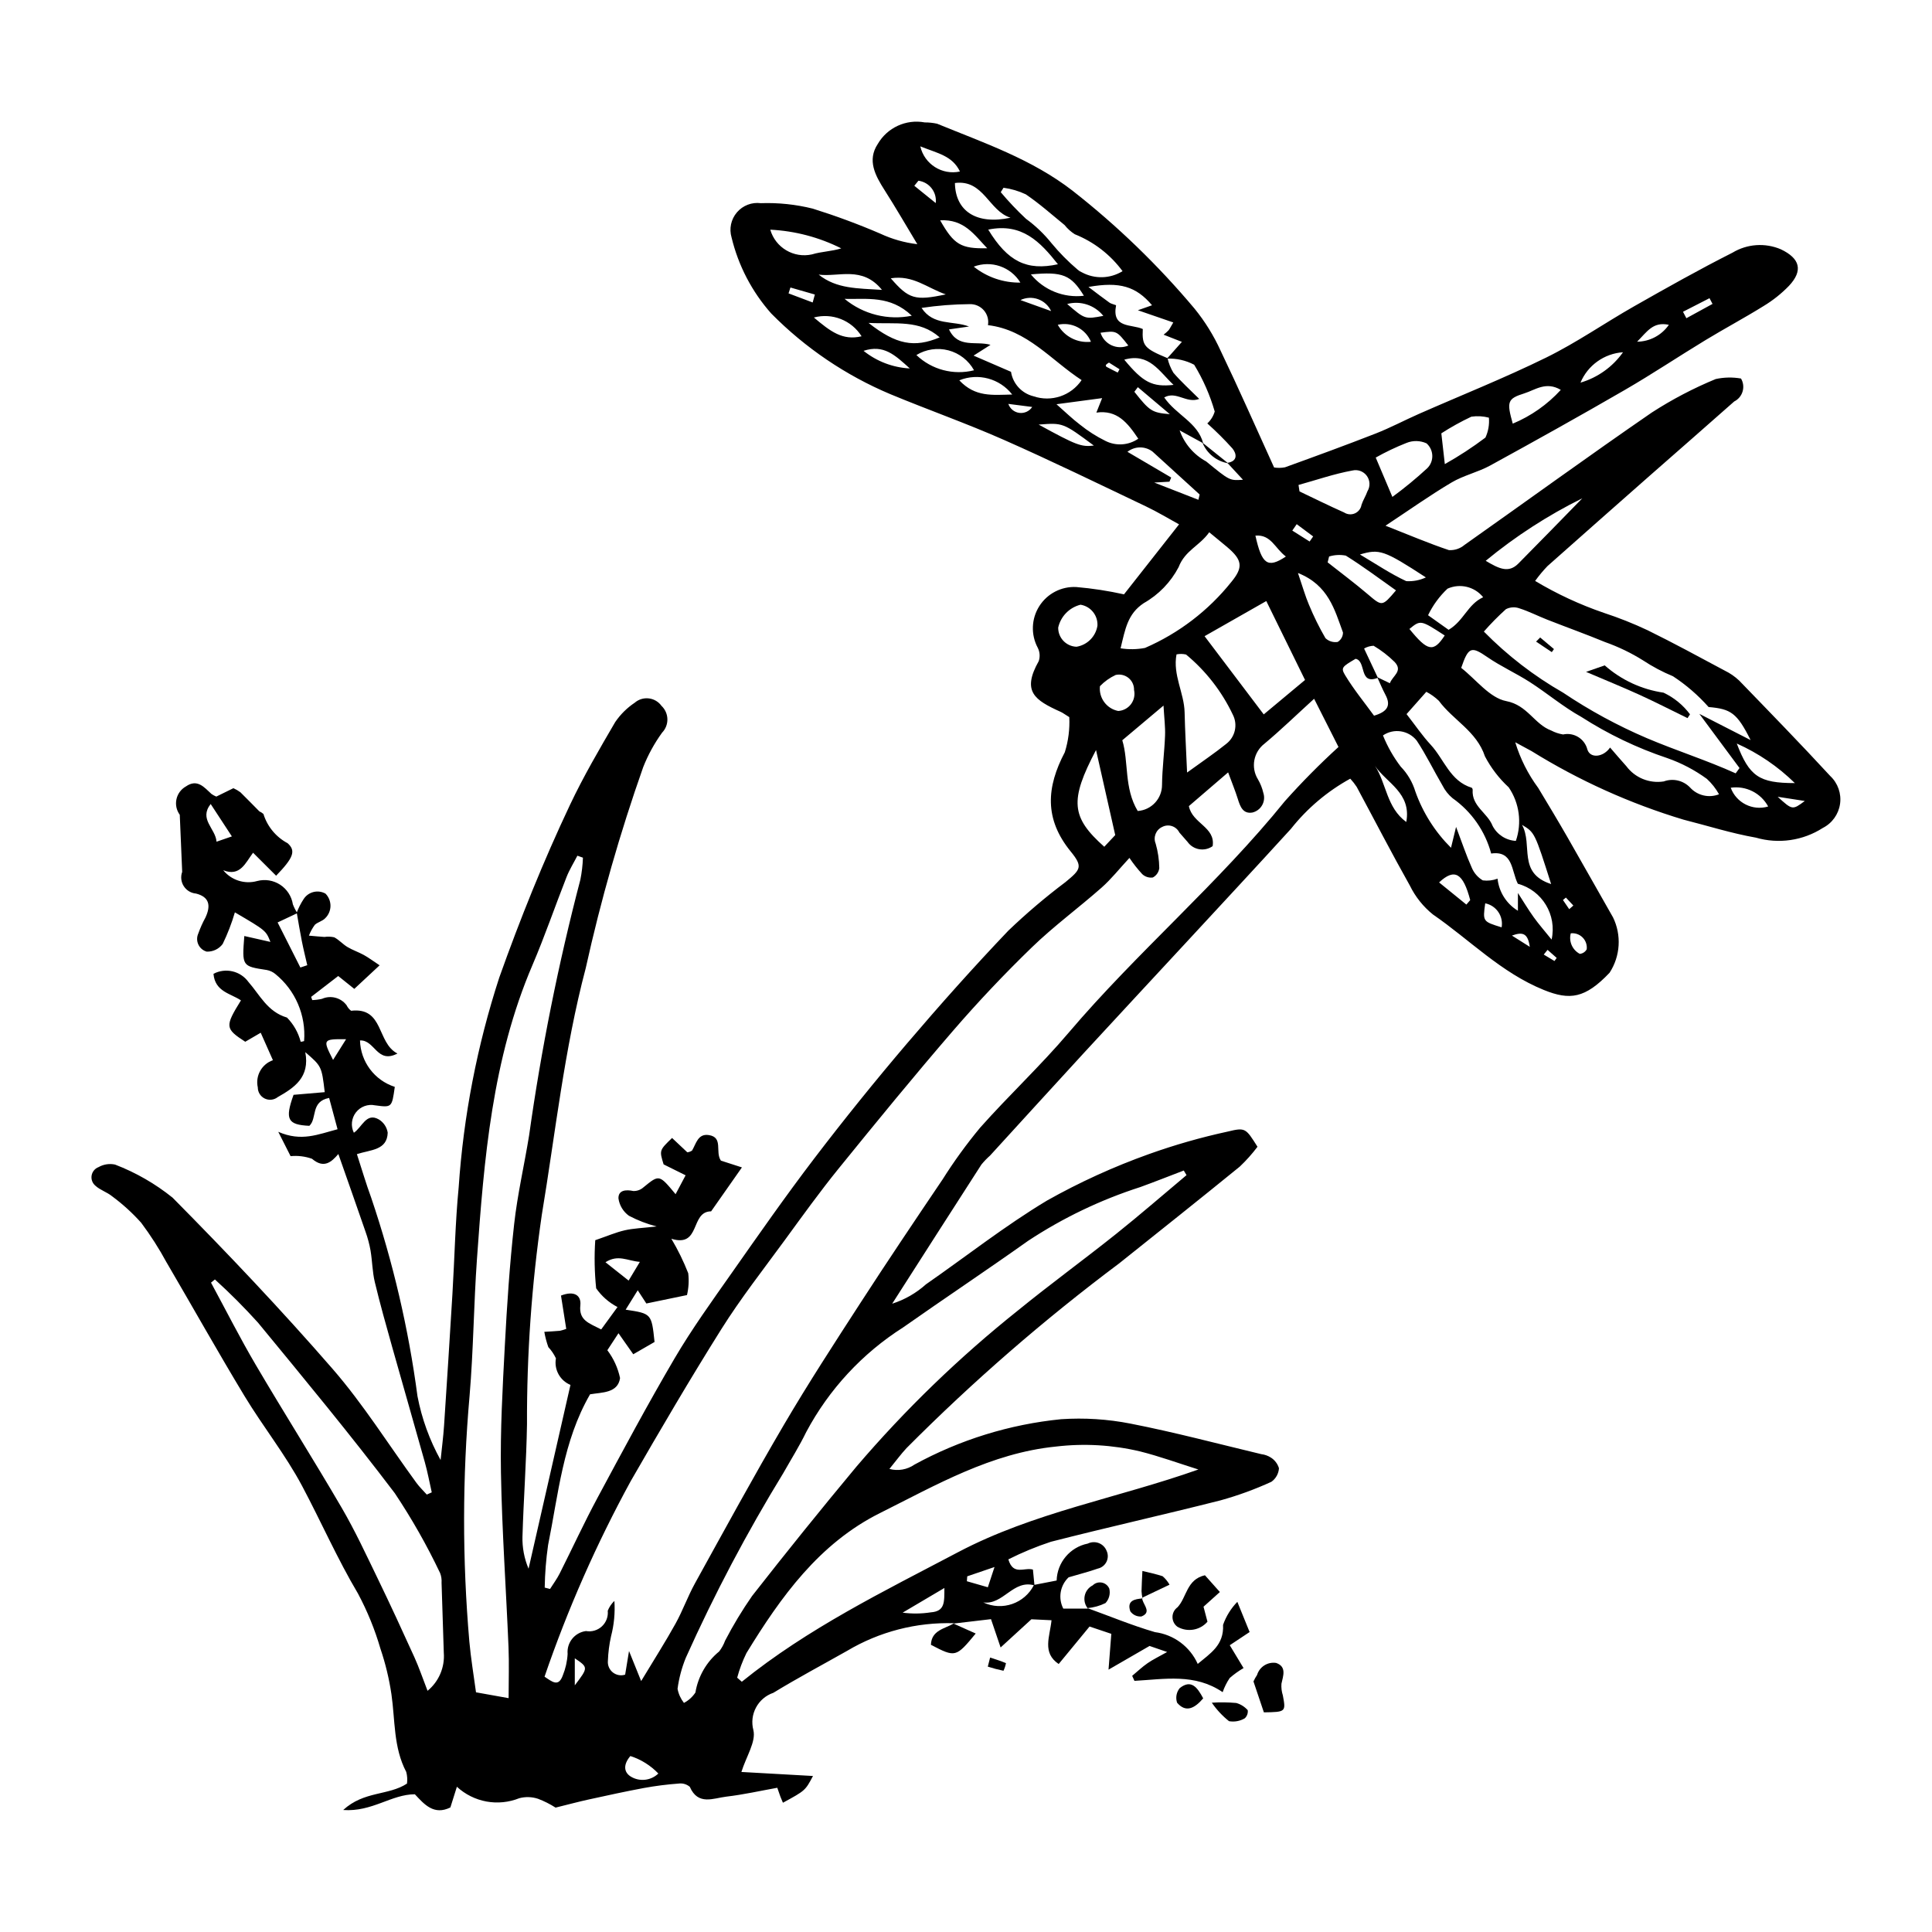 <?xml version="1.0" encoding="UTF-8"?>
<!-- Uploaded to: SVG Repo, www.svgrepo.com, Generator: SVG Repo Mixer Tools -->
<svg fill="#000000" width="800px" height="800px" version="1.1" viewBox="144 144 512 512" xmlns="http://www.w3.org/2000/svg">
 <g>
  <path d="m222.64 385.84c0.469-1.227 1.062-2.398 1.777-3.496 1.223-1.996 3.805-2.668 5.844-1.523 0.859 0.871 1.332 2.051 1.32 3.273-0.016 1.223-0.516 2.387-1.391 3.238-0.711 0.77-1.953 1.023-2.75 1.742v0.004c-0.648 0.883-1.18 1.852-1.57 2.875 1.754 0.152 2.922 0.277 4.09 0.344l0.004 0.004c0.867-0.129 1.758-0.098 2.613 0.094 1.266 0.664 2.262 1.828 3.496 2.57 1.379 0.824 2.938 1.34 4.348 2.117 1.23 0.676 2.359 1.531 4.18 2.734l-6.707 6.25-4.262-3.414-7.176 5.531 0.293 0.848v0.004c0.867-0.027 1.73-0.137 2.578-0.332 2.309-1.023 5.019-0.316 6.531 1.707 0.273 0.57 0.68 1.07 1.184 1.453 8.766-1.016 6.754 8.516 12.289 11.332-5.449 2.836-5.965-3.66-9.93-3.469h0.004c0.148 5.644 3.844 10.574 9.219 12.305-0.77 5.488-0.77 5.488-5.188 4.898v0.004c-1.918-0.414-3.902 0.309-5.106 1.855-1.203 1.547-1.418 3.644-0.551 5.402 2.168-1.445 3.281-5.438 6.594-3.539v-0.004c1.277 0.762 2.148 2.055 2.375 3.527-0.148 4.688-4.512 4.496-8.164 5.684 1.32 4.051 2.414 7.816 3.766 11.488v-0.004c5.801 17.117 9.914 34.762 12.289 52.676 1.133 5.926 3.203 11.629 6.125 16.906 0.312-3.051 0.715-6.09 0.918-9.148 0.777-11.609 1.512-23.223 2.215-34.84 0.57-9.43 0.746-18.895 1.656-28.289 1.281-18.898 4.894-37.562 10.754-55.574 5.547-15.578 11.695-30.863 18.75-45.781 3.566-7.539 7.797-14.781 12.012-21.992l0.004 0.004c1.371-2 3.109-3.719 5.125-5.066 1.023-0.891 2.379-1.312 3.727-1.156 1.352 0.152 2.574 0.867 3.371 1.969 0.973 0.918 1.539 2.184 1.57 3.519 0.031 1.336-0.473 2.629-1.402 3.59-2.043 2.82-3.727 5.891-5.008 9.133-6.152 17.441-11.238 35.234-15.234 53.289-5.699 21.543-8.027 43.668-11.672 65.574h0.004c-2.664 18.312-3.965 36.801-3.894 55.305-0.168 9.918-0.906 19.824-1.199 29.742h-0.004c-0.074 2.922 0.477 5.828 1.617 8.52 3.637-15.957 7.277-31.918 11.105-48.707l-0.004-0.004c-2.777-1.145-4.383-4.078-3.848-7.035-0.512-1.094-1.191-2.098-2.012-2.977-0.469-1.32-0.828-2.672-1.066-4.051 1.359-0.086 2.719-0.148 4.074-0.27v0.004c0.59-0.125 1.172-0.297 1.738-0.508l-1.391-8.836c3.539-1.375 5.406-0.027 5.129 2.57-0.434 4.027 2.269 4.719 5.523 6.406l4.324-5.934c-2.258-1.172-4.199-2.871-5.656-4.961-0.441-4.234-0.523-8.5-0.242-12.754 3.254-1.117 5.492-2.094 7.832-2.625 2.269-0.52 4.641-0.586 8.438-1.016-2.551-0.66-5.016-1.609-7.348-2.836-1.508-1.09-2.512-2.746-2.773-4.59-0.062-2.188 1.922-2.398 3.953-1.965 0.996 0.027 1.965-0.332 2.703-1.004 4.148-3.383 4.121-3.418 8.484 1.844l2.656-5.008-5.828-2.891c-1.148-3.727-1.148-3.727 2.242-7l4.039 3.801h0.004c0.445-0.051 0.871-0.211 1.246-0.461 1.094-1.82 1.535-4.551 4.445-4.109 3.918 0.594 1.605 4.473 3.207 6.773l5.57 1.797-8.164 11.645c-5.617 0.023-2.664 9.695-10.531 7.266h-0.004c1.734 2.918 3.231 5.969 4.469 9.129 0.23 1.938 0.121 3.898-0.328 5.793l-10.77 2.231-2.285-3.504-3.199 5.144c6.867 1.039 6.867 1.039 7.656 8.559l-5.641 3.254-3.918-5.574-2.949 4.504v0.004c1.652 2.18 2.805 4.699 3.367 7.379-0.582 4.008-4.766 3.762-7.945 4.297-7.215 12.48-8.391 26.457-11.129 39.965-0.535 3.731-0.832 7.492-0.895 11.262l1.414 0.363c0.852-1.352 1.824-2.648 2.539-4.07 3.363-6.672 6.484-13.473 10.02-20.051 6.668-12.41 13.316-24.844 20.449-36.988 4.562-7.766 9.859-15.113 15.047-22.496 7.211-10.27 14.398-20.566 22.008-30.539 7.883-10.328 16.047-20.445 24.48-30.348 8.715-10.23 17.668-20.277 26.941-30h0.004c4.769-4.566 9.809-8.848 15.086-12.82 4.008-3.309 4.742-4.047 1.426-8.105-7.07-8.656-6.453-17.055-1.578-26.332 0.938-3.004 1.34-6.152 1.18-9.297-1.188-0.73-1.699-1.133-2.277-1.395-6.934-3.129-10.352-5.398-5.812-13.457 0.391-1.168 0.293-2.441-0.27-3.539-1.855-3.477-1.699-7.688 0.414-11.016 2.113-3.332 5.852-5.269 9.789-5.07 4.258 0.363 8.488 1.016 12.656 1.941 4.133-5.254 9.211-11.711 14.594-18.551-2.769-1.512-5.691-3.289-8.762-4.75-12.527-5.961-25-12.047-37.688-17.648-9.863-4.356-20.062-7.949-30.027-12.086h-0.004c-11.832-4.981-22.566-12.246-31.586-21.383-5.109-5.754-8.723-12.68-10.523-20.16-0.684-2.312-0.152-4.812 1.414-6.644 1.562-1.836 3.949-2.754 6.34-2.441 4.633-0.16 9.266 0.324 13.762 1.445 6.078 1.902 12.051 4.113 17.898 6.629 3.102 1.449 6.414 2.391 9.812 2.793-2.879-4.777-5.668-9.609-8.668-14.312-2.469-3.871-4.672-7.898-1.82-12.238v0.004c2.523-4.352 7.512-6.644 12.457-5.723 1.102-0.004 2.199 0.113 3.273 0.344 12.391 5.086 25.059 9.355 35.949 17.793h-0.004c11.812 9.254 22.633 19.715 32.281 31.211 2.766 3.402 5.086 7.148 6.902 11.137 4.844 10.098 9.355 20.359 14.18 30.957 0.957 0.156 1.934 0.141 2.887-0.043 8.059-2.914 16.109-5.852 24.086-8.973 3.879-1.52 7.574-3.492 11.395-5.176 11.266-4.965 22.727-9.52 33.762-14.945 8.059-3.961 15.504-9.16 23.332-13.605 8.59-4.879 17.211-9.734 26.027-14.184 3.871-2.332 8.621-2.664 12.781-0.902 5.129 2.43 5.977 5.648 2.176 9.699-1.996 2.059-4.25 3.852-6.703 5.336-5.051 3.144-10.312 5.945-15.402 9.035-7.152 4.34-14.121 9-21.355 13.191-11.816 6.84-23.742 13.492-35.719 20.051-3.254 1.785-7.051 2.609-10.23 4.492-5.644 3.344-11.008 7.16-17.512 11.457 6.316 2.484 11.488 4.691 16.805 6.469h0.004c1.496 0.094 2.973-0.398 4.117-1.367 16.562-11.684 32.953-23.613 49.652-35.098 5.363-3.465 11.031-6.438 16.934-8.871 2.203-0.48 4.477-0.527 6.699-0.137 0.613 1.035 0.766 2.281 0.422 3.434-0.34 1.156-1.148 2.113-2.223 2.648-7.391 6.559-14.848 13.039-22.266 19.566-9.094 8.004-18.172 16.031-27.234 24.074-1.176 1.23-2.266 2.539-3.258 3.918 5.762 3.449 11.867 6.285 18.219 8.461 3.957 1.297 7.828 2.832 11.59 4.606 6.91 3.394 13.672 7.082 20.465 10.711 1.387 0.676 2.664 1.555 3.785 2.613 8.109 8.379 16.25 16.734 24.152 25.309 2.019 1.895 2.988 4.652 2.594 7.394-0.391 2.738-2.098 5.113-4.566 6.367-5.258 3.375-11.723 4.312-17.727 2.57-6.492-1.137-12.824-3.16-19.234-4.781h0.004c-14.148-4.262-27.672-10.367-40.227-18.152-1.141-0.637-2.293-1.246-4.324-2.344 1.324 4.352 3.383 8.441 6.09 12.102 2.609 4.324 5.211 8.652 7.727 13.031 4.059 7.055 8.027 14.16 12.07 21.227l0.004-0.004c2.316 4.723 1.98 10.316-0.891 14.723-6.469 6.809-10.527 7.356-17.41 4.57-11.324-4.578-19.66-13.305-29.422-20.027-2.562-2.07-4.641-4.672-6.09-7.633-4.856-8.629-9.395-17.434-14.09-26.152h0.004c-0.512-0.773-1.086-1.508-1.715-2.188-6.074 3.336-11.414 7.856-15.715 13.289-9.199 10.098-18.504 20.098-27.777 30.125-8.984 9.715-18.012 19.395-26.973 29.133-8.359 9.082-16.66 18.227-24.992 27.336l0.004-0.004c-0.828 0.73-1.594 1.527-2.293 2.379-7.731 11.992-15.41 24.012-23.648 36.879 3.312-1.059 6.359-2.809 8.945-5.129 10.684-7.422 20.949-15.52 32.074-22.199 8.648-4.863 17.691-8.988 27.035-12.324 6.828-2.441 13.809-4.434 20.898-5.969 4.684-1.145 4.754-0.867 7.859 4.031-1.414 1.879-2.984 3.637-4.691 5.254-10.59 8.621-21.281 17.121-31.953 25.641-19.949 14.934-38.785 31.293-56.359 48.957-1.473 1.574-2.746 3.332-4.547 5.531v-0.004c2.281 0.617 4.715 0.191 6.656-1.156 12.012-6.574 25.23-10.664 38.859-12.023 6.148-0.41 12.324-0.02 18.375 1.168 11.652 2.277 23.152 5.344 34.711 8.105v-0.004c0.879 0.109 1.719 0.41 2.469 0.883 1.043 0.652 1.812 1.66 2.168 2.836-0.09 1.445-0.828 2.769-2.012 3.602-4.356 1.996-8.863 3.641-13.48 4.918-14.945 3.793-30.004 7.148-44.941 10.973-3.871 1.273-7.641 2.836-11.281 4.664 1.293 4.394 4.231 2.039 6.512 2.707 0.133 1.336 0.277 2.769 0.41 4.188-5.688-1.629-8.223 5.246-13.57 4.516l0.004 0.004c5 2.348 10.957 0.289 13.441-4.644l6-1.164c0.133-4.785 3.559-8.848 8.25-9.789 0.914-0.453 1.977-0.5 2.926-0.133 0.953 0.367 1.703 1.121 2.074 2.07 0.426 0.93 0.406 2-0.055 2.914-0.457 0.914-1.309 1.566-2.309 1.781-2.258 0.801-4.594 1.387-7.715 2.309-2.258 2.144-2.832 5.519-1.41 8.289h6.539l-0.148-0.133c5.961 2.152 11.836 4.602 17.91 6.371 4.984 0.648 9.273 3.836 11.328 8.422 3.336-2.812 6.984-4.961 6.711-10.348 0.805-2.285 2.098-4.367 3.785-6.102l3.254 8-5.262 3.496 3.656 6.055c-1.305 0.758-2.535 1.641-3.668 2.633-0.785 1.164-1.414 2.426-1.871 3.754-7.363-5.031-15.438-3.441-23.375-3l-0.605-1.328c1.355-1.129 2.644-2.359 4.09-3.359 1.395-0.969 2.949-1.703 5.18-2.961l-4.664-1.602-10.871 6.281 0.738-9.492-5.766-1.938-8.18 9.934c-4.453-3-2.34-7.234-1.898-11.598l-5.332-0.258-8.16 7.473-2.547-7.504-9.941 1.172 0.172-0.094v0.004c-9.969-0.32-19.824 2.227-28.395 7.336-6.516 3.684-13.133 7.203-19.52 11.102-4.09 1.395-6.402 5.723-5.285 9.898 0.727 3.062-1.871 6.914-3.18 11.078l18.973 1.066c-2.047 3.867-2.047 3.867-7.965 7.09-0.227-0.543-0.461-1.055-0.66-1.582-0.223-0.586-0.418-1.184-0.836-2.383-4.508 0.809-8.977 1.82-13.5 2.348-3.426 0.398-7.492 2.438-9.684-2.598-0.824-0.699-1.91-1.016-2.984-0.863-3.066 0.227-6.121 0.617-9.148 1.168-4.906 0.91-9.785 1.984-14.664 3.051-2.598 0.566-5.164 1.262-8.773 2.152-1.469-0.938-3.031-1.727-4.664-2.344-1.605-0.527-3.324-0.582-4.957-0.148-2.762 1.105-5.781 1.41-8.707 0.875-2.926-0.539-5.641-1.895-7.828-3.91l-1.723 5.481c-4.375 2.176-6.938-0.84-9.414-3.488-6.25 0.012-11.305 4.715-18.992 4.168 5.531-5.09 11.984-3.773 16.906-7 0.141-1.035 0.07-2.086-0.199-3.094-3.418-6.492-2.918-13.676-3.926-20.605v0.004c-0.605-4.086-1.574-8.105-2.898-12.016-1.473-5.074-3.469-9.98-5.961-14.641-5.488-9.242-9.781-19.062-14.805-28.508-4.414-8.305-10.387-15.77-15.27-23.848-7.059-11.676-13.727-23.586-20.625-35.363l-0.004 0.004c-1.992-3.684-4.25-7.219-6.762-10.57-2.32-2.59-4.898-4.938-7.695-7.004-1.344-1.105-3.176-1.641-4.438-2.812-0.785-0.66-1.164-1.684-0.992-2.695 0.172-1.012 0.867-1.855 1.828-2.219 1.328-0.758 2.891-1 4.387-0.676 5.5 2.109 10.641 5.066 15.234 8.762 14.562 14.707 28.828 29.754 42.402 45.371 8.176 9.41 14.852 20.121 22.234 30.223 0.809 1.105 1.82 2.066 2.738 3.094l1.316-0.586c-0.605-2.672-1.102-5.375-1.84-8.012-2.84-10.16-5.781-20.297-8.633-30.453-1.609-5.734-3.231-11.469-4.617-17.258-0.648-2.703-0.664-5.547-1.125-8.305h0.004c-0.305-1.703-0.746-3.383-1.328-5.012-2.344-6.812-4.754-13.605-7.215-20.625-1.809 2.109-3.816 3.969-6.988 1.258-1.816-0.641-3.75-0.879-5.668-0.691l-3.266-6.449c6.141 2.672 10.484 0.684 15.711-0.684l-2.231-8.297c-4.981 0.949-3.121 5.426-5.238 7.391-5.766-0.273-6.535-1.691-4.191-8.215l8.262-0.707c-0.812-6.844-0.812-6.844-5.152-10.602 1.262 6.668-2.902 9.414-7.328 11.926v0.008c-0.988 0.762-2.32 0.898-3.438 0.348-1.121-0.555-1.824-1.695-1.82-2.941-0.691-3.07 1.035-6.172 4.008-7.207l-3.234-7.281-4.098 2.391c-5.367-3.488-5.426-4.043-1.141-10.965-2.738-1.855-6.867-2.273-7.281-7.043h0.004c3.195-1.684 7.144-0.762 9.266 2.164 2.992 3.391 5.019 7.906 10.203 9.43h0.004c1.754 1.781 3.008 3.992 3.633 6.414 0.309-0.016 0.613-0.078 0.906-0.184 0.539-6.816-2.309-13.465-7.621-17.77-0.66-0.547-1.445-0.91-2.285-1.066-6.555-1-6.559-0.977-5.938-9.004l6.914 1.562c-1.18-3.004-1.18-3.004-9.41-7.832l-0.004 0.004c-0.84 2.875-1.918 5.672-3.227 8.367-0.992 1.34-2.582 2.098-4.246 2.035-0.98-0.277-1.789-0.973-2.215-1.895-0.426-0.926-0.426-1.988-0.004-2.914 0.516-1.445 1.141-2.848 1.879-4.191 1.539-3.273 0.98-5.5-2.453-6.379l-0.004-0.004c-1.336-0.105-2.543-0.828-3.269-1.957-0.727-1.125-0.883-2.527-0.426-3.789l-0.641-15.137c-0.867-1.18-1.188-2.68-0.879-4.113s1.215-2.664 2.492-3.387c3.035-2.113 4.844 0.207 6.793 1.984v0.004c0.398 0.277 0.828 0.508 1.281 0.691l4.527-2.223c0.66 0.293 1.285 0.656 1.863 1.086 1.703 1.648 3.328 3.375 5.008 5.043v0.004c0.395 0.18 0.758 0.41 1.086 0.691 1.027 3.332 3.336 6.121 6.414 7.758 2.277 2.031 1.504 3.894-3.051 8.613l-6.109-6.094c-2.012 2.66-3.398 6.422-7.902 4.641v0.004c2.164 2.656 5.699 3.777 8.996 2.852 2.082-0.547 4.297-0.188 6.098 0.988 1.801 1.18 3.019 3.062 3.356 5.188 0.312 0.82 0.711 1.602 1.191 2.336-1.516 0.715-3.031 1.426-5.234 2.465l6.031 11.945 1.828-0.609c-0.484-2.121-1.016-4.234-1.438-6.371-0.5-2.519-0.91-5.055-1.355-7.578zm286.34-62.387 3.352 1.613c0.707-1.98 3.535-3.191 1.277-5.617-1.68-1.66-3.555-3.109-5.586-4.316-0.887 0.035-1.754 0.285-2.523 0.734l3.648 7.758c-5.106 1.996-2.984-4.473-5.902-5.035-3.559 2.094-3.981 2.348-2.754 4.379 2.293 3.785 5.129 7.238 7.641 10.695 3.504-1.039 4.566-2.644 3.023-5.535-0.809-1.52-1.457-3.121-2.176-4.676zm-39.719-56.793c2.793-0.418 2.488-2.41 1.363-3.789h0.004c-2.102-2.344-4.332-4.566-6.68-6.66 0.934-0.852 1.613-1.945 1.965-3.16-1.254-4.356-3.086-8.52-5.445-12.391-2.215-1.168-4.703-1.727-7.203-1.617l3.949-4.445-4.848-1.902c0.477-0.359 0.922-0.754 1.332-1.18 0.34-0.445 0.586-0.961 1.234-2.062l-9.379-3.234 3.754-1.324c-4.234-4.988-8.539-6.324-16.852-4.852 2.25 1.691 3.883 2.969 5.578 4.164 0.52 0.367 1.762 0.605 1.738 0.723-1.188 6.148 4.086 4.922 7.082 6.262-0.219 4.449 0.387 5.16 6.562 7.723v-0.004c0.301 1.363 0.824 2.664 1.543 3.859 2.047 2.383 4.402 4.5 6.856 6.949-3.43 1.293-6.043-2.188-9.285-0.398 3.164 4.644 8.887 6.609 10.324 12.141l-6.234-3.41c1.242 3.519 3.746 6.453 7.027 8.23 6.215 5.07 6.176 5.113 9.758 4.856zm76.98 111.54c-1.734-3.449-1.219-8.844-7.062-8.004-1.59-5.938-5.211-11.125-10.234-14.664-1.109-0.922-2.016-2.066-2.664-3.356-2.316-3.949-4.316-8.102-6.84-11.914v0.004c-2.156-2.734-6.062-3.336-8.941-1.371 1.195 2.953 2.777 5.734 4.703 8.27 1.805 1.859 3.133 4.125 3.883 6.606 1.996 5.609 5.223 10.695 9.445 14.895l1.344-5.527c1.621 4.289 2.723 7.609 4.148 10.781 0.582 1.422 1.617 2.613 2.941 3.391 1.32 0.168 2.656 0.016 3.902-0.453 0.371 3.523 2.367 6.668 5.398 8.504v-4.711c1.383 2.137 2.691 4.328 4.172 6.398 1.297 1.816 2.781 3.496 4.754 5.949 1.449-6.531-2.492-13.047-8.949-14.797zm-232.33 211.3c3.535-5.863 6.477-10.461 9.113-15.223 1.914-3.449 3.242-7.227 5.152-10.68 7.777-14.07 15.457-28.195 23.594-42.055 6.453-10.988 13.41-21.688 20.34-32.387 7.062-10.906 14.316-21.688 21.59-32.457h0.008c3.039-4.836 6.394-9.465 10.043-13.859 7.609-8.566 16.031-16.422 23.441-25.148 18.152-21.371 39.688-39.555 57.336-61.398 4.481-5.019 9.215-9.801 14.184-14.336-2.023-4.004-4.051-8.012-6.457-12.773-4.773 4.348-8.82 8.277-13.137 11.887-2.926 2.227-3.688 6.309-1.762 9.441 0.664 1.129 1.152 2.356 1.445 3.633 0.352 1.07 0.238 2.242-0.312 3.227-0.547 0.984-1.484 1.691-2.582 1.957-2.531 0.434-3.254-1.609-3.879-3.617-0.668-2.137-1.527-4.215-2.562-7.023l-10.402 8.938c0.906 4.648 7.098 5.531 6.297 10.613-1.031 0.734-2.309 1.023-3.555 0.812-1.246-0.211-2.359-0.906-3.09-1.938-0.723-0.832-1.441-1.672-2.18-2.492-0.395-0.801-1.098-1.41-1.945-1.691-0.852-0.281-1.777-0.207-2.57 0.203-1.688 0.762-2.465 2.723-1.758 4.434 0.605 2.113 0.93 4.301 0.957 6.5-0.129 1.055-0.766 1.98-1.707 2.477-1.023 0.145-2.059-0.184-2.809-0.891-1.238-1.344-2.371-2.777-3.391-4.297-2.695 2.906-4.836 5.629-7.391 7.883-6.066 5.356-12.633 10.172-18.438 15.789-7.277 7.047-14.27 14.438-20.891 22.105-10.348 11.984-20.375 24.25-30.348 36.547-4.981 6.144-9.605 12.582-14.273 18.973-5.703 7.805-11.695 15.445-16.828 23.617-8.297 13.219-16.188 26.684-23.977 40.211-9.078 16.605-16.727 33.953-22.859 51.855 2.043 1.367 3.703 2.828 4.84-0.34v0.004c0.734-1.812 1.168-3.734 1.277-5.688-0.273-3 1.875-5.68 4.863-6.066 1.527 0.27 3.094-0.191 4.227-1.25 1.133-1.059 1.707-2.586 1.543-4.129 0.391-0.988 0.992-1.875 1.762-2.609 0.211 3.144-0.086 6.305-0.883 9.355-0.477 2.133-0.758 4.305-0.836 6.488-0.121 1.18 0.359 2.34 1.281 3.086 0.926 0.746 2.16 0.977 3.289 0.613l1.027-6.262zm144.53-134.08-0.73-1.219c-3.852 1.469-7.68 2.992-11.555 4.398l0.004-0.004c-10.496 3.375-20.48 8.16-29.684 14.227-10.949 7.773-22.129 15.219-33.117 22.941h0.004c-10.82 6.871-19.676 16.426-25.703 27.738-1.816 3.738-4.039 7.281-6.09 10.906-9.645 15.746-18.273 32.098-25.832 48.945-1.07 2.633-1.805 5.391-2.18 8.207 0.258 1.359 0.84 2.637 1.691 3.727 1.234-0.641 2.281-1.59 3.043-2.75 0.707-4.273 2.945-8.141 6.293-10.883 0.672-0.871 1.207-1.84 1.582-2.875 2.125-4.09 4.512-8.043 7.144-11.828 9.062-11.594 18.305-23.051 27.723-34.363h0.004c12.875-15.07 27.16-28.879 42.656-41.242 8.531-6.957 17.445-13.445 26.051-20.312 6.344-5.062 12.473-10.398 18.699-15.613zm-159.96-84.129-1.469-0.52c-0.961 1.871-2.09 3.676-2.859 5.621-3.059 7.766-5.758 15.684-9.043 23.355-10.672 24.918-12.836 51.414-14.715 77.957-0.852 12.039-0.93 24.141-1.949 36.164v-0.004c-1.918 21.672-1.941 43.473-0.066 65.148 0.406 4.539 1.176 9.047 1.766 13.469l8.641 1.547c0-4.691 0.156-9.133-0.027-13.562-0.641-15.395-1.727-30.777-2.004-46.176-0.199-11.211 0.434-22.453 1.027-33.66 0.57-10.762 1.281-21.531 2.473-32.238 0.875-7.871 2.688-15.633 3.957-23.461v0.004c3.207-22.852 7.746-45.5 13.59-67.82 0.387-1.922 0.613-3.867 0.68-5.824zm163.11 162.14c-5.148-1.617-10.238-3.477-15.461-4.793h-0.004c-7.289-1.73-14.824-2.168-22.266-1.289-17.195 1.715-31.738 10.18-46.645 17.621-16.145 8.062-26.281 22.215-35.406 37.125-1.023 2.086-1.844 4.262-2.449 6.508l1.227 1.078c17.523-14.164 37.57-23.93 57.289-34.324 20.059-10.578 42.281-14.332 63.715-21.93zm-260.64-50.363-1.031 0.844c3.945 7.289 7.688 14.699 11.887 21.84 7.453 12.68 15.328 25.113 22.738 37.816 3.535 6.059 6.496 12.457 9.559 18.777 3.344 6.902 6.555 13.871 9.723 20.855 1.219 2.691 2.168 5.508 3.477 8.883l-0.004 0.004c3.008-2.465 4.617-6.25 4.309-10.129-0.184-6.168-0.379-12.332-0.59-18.5 0.062-0.871-0.066-1.75-0.379-2.566-3.484-7.336-7.5-14.41-12.008-21.168-11.656-15.395-23.98-30.293-36.258-45.207-3.613-4.004-7.426-7.828-11.422-11.449zm395.84-151.7c-2.769-3.121-5.945-5.867-9.438-8.156-2.766-1.141-5.418-2.547-7.914-4.195-3.172-1.988-6.559-3.617-10.09-4.863-5.062-2.086-10.223-3.938-15.32-5.938-2.461-0.965-4.836-2.188-7.348-2.992-1.172-0.434-2.473-0.355-3.59 0.211-2.066 1.863-4.019 3.844-5.852 5.938 6.223 6.332 13.285 11.777 20.992 16.184 7.004 4.703 14.43 8.738 22.188 12.055 7.82 3.32 15.836 5.848 23.551 9.332l1.02-1.406-10.645-14.355 13.586 6.949c-3.613-7.211-5.227-8.254-11.141-8.762zm-65.559-10.375c3.914 3.055 7.543 7.965 11.953 8.809 5.633 1.074 7.434 6.152 11.926 7.801v0.004c0.977 0.508 2.031 0.859 3.121 1.035 2.875-0.629 5.731 1.145 6.445 4 0.766 2.426 4.246 2.043 6.008-0.539 1.48 1.699 2.863 3.344 4.305 4.938v-0.004c2.297 3.09 6.117 4.648 9.918 4.051 2.426-0.895 5.148-0.277 6.949 1.578 1.934 2.16 5.008 2.891 7.703 1.828-0.848-1.523-1.934-2.902-3.219-4.082-3.207-2.336-6.738-4.191-10.48-5.5-8.031-2.684-15.695-6.356-22.816-10.934-4.773-2.644-9.004-6.25-13.617-9.215-3.66-2.352-7.68-4.156-11.254-6.617-4.25-2.922-5.016-2.777-6.941 2.852zm-90.266-5.184c2.148 0.344 4.336 0.309 6.473-0.102 8.941-3.879 16.801-9.883 22.887-17.496 3.168-3.848 2.941-5.809-1.102-9.219-1.449-1.223-2.926-2.414-4.766-3.934-2.555 3.617-6.398 4.785-8.113 9.238v0.004c-2.098 4-5.305 7.312-9.238 9.539-4.301 2.852-4.898 6.871-6.141 11.969zm38.613-12.523-16.355 9.309c5.43 7.18 10.359 13.699 15.68 20.73 3.988-3.324 7.441-6.203 10.945-9.125zm37.172 29.961c2.356 3.019 4.188 5.738 6.394 8.113 3.57 3.844 5.117 9.637 10.871 11.395 0.172 0.145 0.266 0.363 0.254 0.586-0.297 4.312 3.949 6.102 5.266 9.492h-0.004c1.203 2.344 3.559 3.871 6.188 4.012 1.645-4.766 0.941-10.027-1.898-14.191-2.555-2.356-4.684-5.133-6.297-8.207-2.207-6.688-8.445-9.598-12.215-14.727-0.988-0.949-2.106-1.75-3.32-2.383zm-121.26-101.95c2.445 5.117 7.129 2.969 11.008 4.09l-4.492 2.856 9.922 4.293c0.496 3.152 2.832 5.703 5.93 6.473 4.738 1.629 9.977-0.125 12.781-4.277-8.07-5.25-14.383-13.32-24.82-14.566 0.246-1.402-0.152-2.84-1.082-3.918-0.93-1.074-2.297-1.68-3.719-1.645-4.285 0.031-8.559 0.367-12.797 1 3.133 4.781 8.309 3.305 12.578 4.93zm60.301 86.121c-1.043 5.402 2.023 10.227 2.141 15.344 0.113 5.019 0.406 10.035 0.656 15.969 4.051-2.941 7.332-5.141 10.395-7.609v-0.004c2.352-1.812 3.086-5.043 1.742-7.691-2.918-6.168-7.152-11.617-12.406-15.969-0.828-0.195-1.691-0.207-2.527-0.039zm-45.848-123.66-0.738 1.176h0.004c2.082 2.484 4.312 4.84 6.684 7.051 2.535 1.852 4.816 4.031 6.781 6.481 2.098 2.539 4.418 4.887 6.934 7.016 0.328 0.297 0.703 0.531 1.113 0.695 3.387 1.828 7.492 1.707 10.766-0.316-3.227-4.379-7.613-7.769-12.664-9.785-1.027-0.652-1.938-1.477-2.695-2.43-3.391-2.769-6.676-5.699-10.285-8.145-1.863-0.879-3.856-1.465-5.898-1.742zm42.395 137.23-10.922 9.191c1.746 5.688 0.414 12.637 4.09 18.742h0.004c3.641-0.25 6.457-3.289 6.438-6.938 0.047-4.348 0.637-8.688 0.801-13.035 0.09-2.301-0.219-4.621-0.41-7.961zm-17.879 11.777c-7.07 13.41-6.594 17.82 2.184 25.637l2.902-3.094c-1.773-7.863-3.297-14.605-5.086-22.543zm53.66-70.246 0.262 1.715c3.934 1.867 7.832 3.809 11.809 5.574h0.004c0.852 0.559 1.93 0.652 2.863 0.242 0.934-0.41 1.594-1.266 1.758-2.273 0.402-1.234 1.148-2.356 1.57-3.586v0.004c0.777-1.273 0.711-2.887-0.164-4.09-0.879-1.203-2.394-1.758-3.84-1.41-4.828 0.875-9.516 2.512-14.262 3.824zm20.461-7.258 4.418 10.43h-0.004c3.234-2.367 6.332-4.914 9.273-7.633 0.879-0.883 1.352-2.09 1.305-3.336-0.043-1.242-0.598-2.414-1.535-3.234-1.688-0.766-3.617-0.801-5.328-0.098-2.797 1.105-5.512 2.398-8.129 3.871zm54.754 10.793v-0.004c-9.145 4.523-17.734 10.082-25.605 16.57 3.496 2.082 6.043 3.359 8.652 0.73 5.688-5.731 11.305-11.527 16.953-17.301zm-139.36-24.93c2.281 2 4.18 3.867 6.281 5.453h0.004c2.051 1.656 4.285 3.078 6.652 4.246 2.793 1.438 6.156 1.227 8.746-0.559-2.848-4.238-5.606-7.695-11.109-6.918l1.527-3.836zm-18.082-46.277c5.152 8.477 10.227 10.98 18.469 9.184-4.707-5.945-9.52-11.023-18.465-9.184zm121 62.145c3.742-2.098 7.336-4.445 10.762-7.027 0.762-1.648 1.078-3.469 0.918-5.277-1.516-0.402-3.098-0.492-4.648-0.262-2.746 1.297-5.406 2.769-7.957 4.414zm-38.922 28.859c1.242 3.633 1.926 6.094 2.918 8.426h0.004c1.254 3.043 2.711 5.996 4.363 8.84 0.859 0.824 2.062 1.199 3.242 1.008 0.871-0.527 1.406-1.477 1.406-2.5-2.215-6.019-3.832-12.566-11.93-15.773zm8.254-4.371-0.387 1.551c3.547 2.801 7.18 5.504 10.621 8.434 3.824 3.254 3.805 3.34 7.492-1.008-4.414-3.113-8.73-6.363-13.297-9.211h0.008c-1.477-0.289-3-0.211-4.434 0.234zm-61.391 18.336c0.148-2.731-1.789-5.129-4.488-5.562-2.957 0.742-5.246 3.086-5.914 6.062-0.035 2.734 2.129 4.996 4.863 5.078 2.856-0.473 5.09-2.719 5.539-5.578zm93.059 1.094c4.039-2.379 5.043-6.754 9.156-8.633l0.004-0.004c-2.266-2.82-6.152-3.754-9.453-2.266-2.133 2.008-3.879 4.394-5.148 7.035zm-130.83-118.41c0.117 7.414 5.668 11.156 14.738 9.195-5.781-1.777-7.094-10.191-14.738-9.195zm-30.121 17.324v-0.004c-5.856-2.941-12.266-4.629-18.812-4.953 1.375 4.758 6.211 7.625 11.043 6.551 2.578-0.781 5.148-0.773 7.769-1.598zm190.68 37.496c-3.914-2.324-6.797 0.027-9.648 0.922-4.539 1.422-4.703 2.223-3.078 8.031l0.004-0.004c4.844-2.016 9.188-5.07 12.727-8.949zm-183.45-17.742c7.348 5.781 12.164 6.637 18.852 3.832-5.367-4.754-11.562-3.465-18.852-3.832zm27.957 12.551c-1.445-2.609-3.891-4.519-6.777-5.281-2.883-0.762-5.957-0.312-8.5 1.242 4.059 3.887 9.828 5.41 15.277 4.039zm33.367 83.719h-0.004c-0.332 3.113 1.77 5.965 4.844 6.57 1.34-0.074 2.578-0.738 3.387-1.809 0.809-1.07 1.105-2.441 0.812-3.75 0.031-1.23-0.504-2.406-1.457-3.188-0.953-0.777-2.211-1.074-3.41-0.801-1.566 0.723-2.981 1.734-4.176 2.977zm86.379-28.824c-11.16-7.269-12.312-7.606-17.477-6.078 4.312 2.551 8.137 5.144 12.277 7.062h-0.004c1.789 0.113 3.578-0.227 5.199-0.984zm-60.289-20.574 0.332-1.398c-4.164-3.793-8.328-7.586-12.492-11.379-1.973-1.492-4.699-1.465-6.641 0.066l11.594 6.812-0.465 1.102-4.035 0.227zm158.07 75.078h-0.004c-4.465-4.387-9.676-7.938-15.391-10.484 3.336 8.719 5.914 10.484 15.391 10.484zm-251.83-128.32c4.957 4.102 11.504 5.742 17.809 4.465-5.719-5.477-11.957-4.316-17.809-4.465zm-6.871-6.43c4.734 3.785 10.223 3.621 16.777 4.047-5.215-6.445-11.469-3.352-16.777-4.047zm194.11 161.51c-4.348-13.672-4.348-13.672-7.723-15.695 2.977 5.34-1.324 12.746 7.723 15.695zm-137.87-161.57c3.406 4.164 8.703 6.301 14.047 5.66-3.402-5.539-5.602-6.438-14.047-5.66zm-24.047-14.336c3.66 6.469 5.508 7.555 12.469 7.41-3.445-3.594-6.098-7.754-12.469-7.41zm48.793 36.934c4.992 6.035 7.422 7.301 13.059 6.68-3.812-3.57-6.477-8.582-13.059-6.68zm-61.875-21.566c4.781 5.516 6.43 6 14.578 4.269-5.031-1.746-8.652-5.188-14.578-4.269zm14.207 347.08-11.059 6.535v0.004c2.473 0.328 4.981 0.301 7.449-0.082 3.805-0.27 3.59-2.746 3.609-6.457zm3.949-320.04c4.227 4.504 8.781 3.875 14.023 3.762-3.309-4.25-9.035-5.789-14.023-3.762zm110.17 102.18c3.047 4.699 3.055 11.055 8.285 14.867 1.434-7.703-5.273-10.359-8.285-14.867zm18.473-34.562c-6.387-4.141-6.387-4.141-9.352-1.727 4.816 5.93 6.379 6.281 9.352 1.73zm-112.45-93.516c-2.566-4.203-7.762-5.977-12.363-4.227 3.504 2.801 7.875 4.297 12.363 4.227zm159.7 18.457c-4.977 0.336-9.34 3.453-11.27 8.055 4.555-1.34 8.527-4.176 11.27-8.055zm-214.43-9.207c4.375 3.676 7.59 6.188 12.645 4.977-2.664-4.254-7.793-6.269-12.645-4.977zm172.92 155.58 1.016-1.188c-1.875-7.125-4.098-8.562-8.246-4.684zm-113.35-127.2c10.047 5.5 11.273 5.953 14.625 5.555-8.176-6.062-8.176-6.062-14.625-5.555zm-31.363-73.734c1.086 4.723 5.766 7.691 10.504 6.664-2.035-4.188-5.801-4.777-10.504-6.664zm214.77 169.97c1.477 4.016 5.82 6.191 9.922 4.973-1.934-3.574-5.898-5.562-9.922-4.973zm-291.61 256.61c-1.895 2.231-1.781 4.258 0.105 5.438 2.336 1.43 5.34 1.098 7.312-0.801-2.047-2.141-4.598-3.738-7.418-4.637zm-105.6-243.71-5.621-8.59c-3.184 4.059 1.277 6.445 1.555 9.992zm279.32-74.176c-2.902-2.144-3.914-5.891-8.074-5.535 1.688 7.586 3.219 8.773 8.074 5.535zm-171.2 186.93c-3.332-0.27-5.734-2.059-9.117 0.094l6.137 4.863zm71.535-236.77c-4.031-3.641-6.914-6.391-12.258-4.668 3.496 2.805 7.785 4.441 12.258 4.668zm57.914-6.07c-3.113-3.957-3.113-3.957-7.375-3.391h0.004c0.461 1.477 1.527 2.684 2.934 3.332 1.402 0.645 3.016 0.668 4.438 0.059zm-16.207-11.008c4.715 4.062 4.715 4.062 9.582 3.148-2.289-2.856-6.047-4.09-9.582-3.148zm18.723 22.039-0.918 1.227c4.059 5.121 4.648 5.531 9.398 5.934zm92.062 136.79c-0.668 4.816-0.668 4.816 4.348 6.363 0.52-2.949-1.41-5.777-4.348-6.363zm-137.27 178.35-0.098 1.301 5.559 1.598 1.766-5.367zm159.94-170.4c-0.57 2.148 0.422 4.406 2.394 5.441 0.773-0.07 1.465-0.527 1.836-1.215 0.133-1.156-0.27-2.312-1.094-3.133-0.824-0.824-1.977-1.227-3.137-1.094zm-127.16-156.77c-1.43-3.449-5.152-5.356-8.789-4.5 1.762 3.129 5.223 4.902 8.789 4.5zm-10.551-8.133 0.004 0.004c-0.688-1.473-1.93-2.606-3.457-3.156-1.527-0.547-3.211-0.465-4.672 0.234zm-190.29 198.45 3.453-5.492c-6.203-0.039-6.242 0.016-3.453 5.492zm159.71-227.07c0.352-2.894-1.691-5.535-4.582-5.926l-1.094 1.34zm185.87 36.738c3.367-0.043 6.5-1.711 8.418-4.477-4.184-0.906-5.746 1.789-8.418 4.477zm-218.48-10.398 0.578-2.106-6.473-1.859-0.5 1.555zm262.92 132.11-7.184-1.113c3.906 3.547 3.906 3.547 7.184 1.113zm-325.96 234.36c3.59-4.731 3.59-4.731 0-7.16zm301.51-366.09-0.801-1.516-7.027 3.602 0.898 1.707zm-186.62 26.496c0.438 1.285 1.566 2.207 2.91 2.383 1.344 0.172 2.672-0.438 3.418-1.57zm76.422 31.875-1.168 1.699 4.59 2.898 0.938-1.344zm61.766 112.01c-0.52-3.699-1.945-3.988-4.731-2.984zm4.711 0.801-1.008 1.25 2.844 1.707 0.582-0.82zm5.734-10.781 1.102-0.965-1.973-2.109-0.785 0.645zm-121.96-144.85c-0.309 0.164-0.59 0.375-0.832 0.625-0.035 0.184 0.027 0.371 0.164 0.496 0.98 0.527 1.984 1.02 2.981 1.523l0.48-0.879z"/>
  <path d="m463.32 561.46 3.957 4.441-4.332 3.894 1.047 3.981-0.004-0.004c-1.992 2.297-5.336 2.856-7.969 1.328-0.824-0.605-1.305-1.57-1.297-2.594 0.008-1.023 0.508-1.977 1.34-2.57 2.461-2.641 2.363-7.363 7.258-8.477z"/>
  <path d="m478.94 597.79-2.758-8.191v0.004c0.27-0.602 0.59-1.18 0.957-1.727 0.656-2.172 2.812-3.527 5.055-3.18 2.812 0.992 1.879 3.359 1.402 5.523-0.074 1.039 0.055 2.078 0.371 3.07 0.828 4.371 0.785 4.418-5.027 4.5z"/>
  <path d="m396.69 574.27 5.883 2.629c-5.254 6.356-5.359 6.379-11.867 2.992 0.129-3.926 3.711-4.238 6.152-5.711z"/>
  <path d="m432.32 570.3c-0.793-0.934-1.109-2.184-0.863-3.383 0.242-1.203 1.023-2.227 2.121-2.777 0.637-0.637 1.551-0.91 2.434-0.734 0.883 0.172 1.621 0.777 1.969 1.609 0.32 1.363-0.059 2.793-1.012 3.816-1.504 0.738-3.129 1.191-4.797 1.34z"/>
  <path d="m462.86 594.08c-2.367 2.773-4.656 3.801-6.918 1.16-0.453-1.332-0.184-2.801 0.711-3.887 3.035-2.379 4.656-0.191 6.207 2.727z"/>
  <path d="m446.78 567.61c-0.141-0.633-0.227-1.273-0.262-1.918 0.035-1.789 0.148-3.582 0.23-5.371 1.793 0.449 3.613 0.816 5.363 1.395v0.004c0.734 0.633 1.352 1.391 1.824 2.238l-7.324 3.488z"/>
  <path d="m465.14 595.23c2.16-0.145 4.328-0.117 6.484 0.078 1.18 0.328 2.234 0.996 3.039 1.914 0.102 0.801-0.191 1.602-0.785 2.148-1.258 0.742-2.734 1.012-4.172 0.762-1.758-1.398-3.297-3.051-4.566-4.902z"/>
  <path d="m446.61 567.44c0.059 0.211 0.113 0.422 0.18 0.633 0.48 1.508 2.328 3.269-0.301 4.309h0.004c-1.152 0.098-2.273-0.422-2.945-1.359-0.98-2.809 1.09-3.266 3.238-3.414z"/>
  <path d="m406.39 583.27c1.414 0.465 2.844 0.898 4.207 1.48h-0.004c-0.137 0.699-0.359 1.379-0.66 2.019-1.406-0.293-2.793-0.656-4.156-1.094z"/>
  <path d="m591.21 334.31c-4.211-2.055-8.383-4.195-12.641-6.141-4.289-1.961-8.66-3.731-14.246-6.117l4.945-1.719c4.379 3.871 9.793 6.383 15.578 7.227 2.781 1.305 5.191 3.277 7.023 5.742z"/>
  <path d="m552.16 312.94 3.652 3.07-0.57 0.809-4.164-2.785z"/>
  <path d="m469.46 266.77c-3.062-0.52-5.633-2.586-6.797-5.465z"/>
 </g>
</svg>